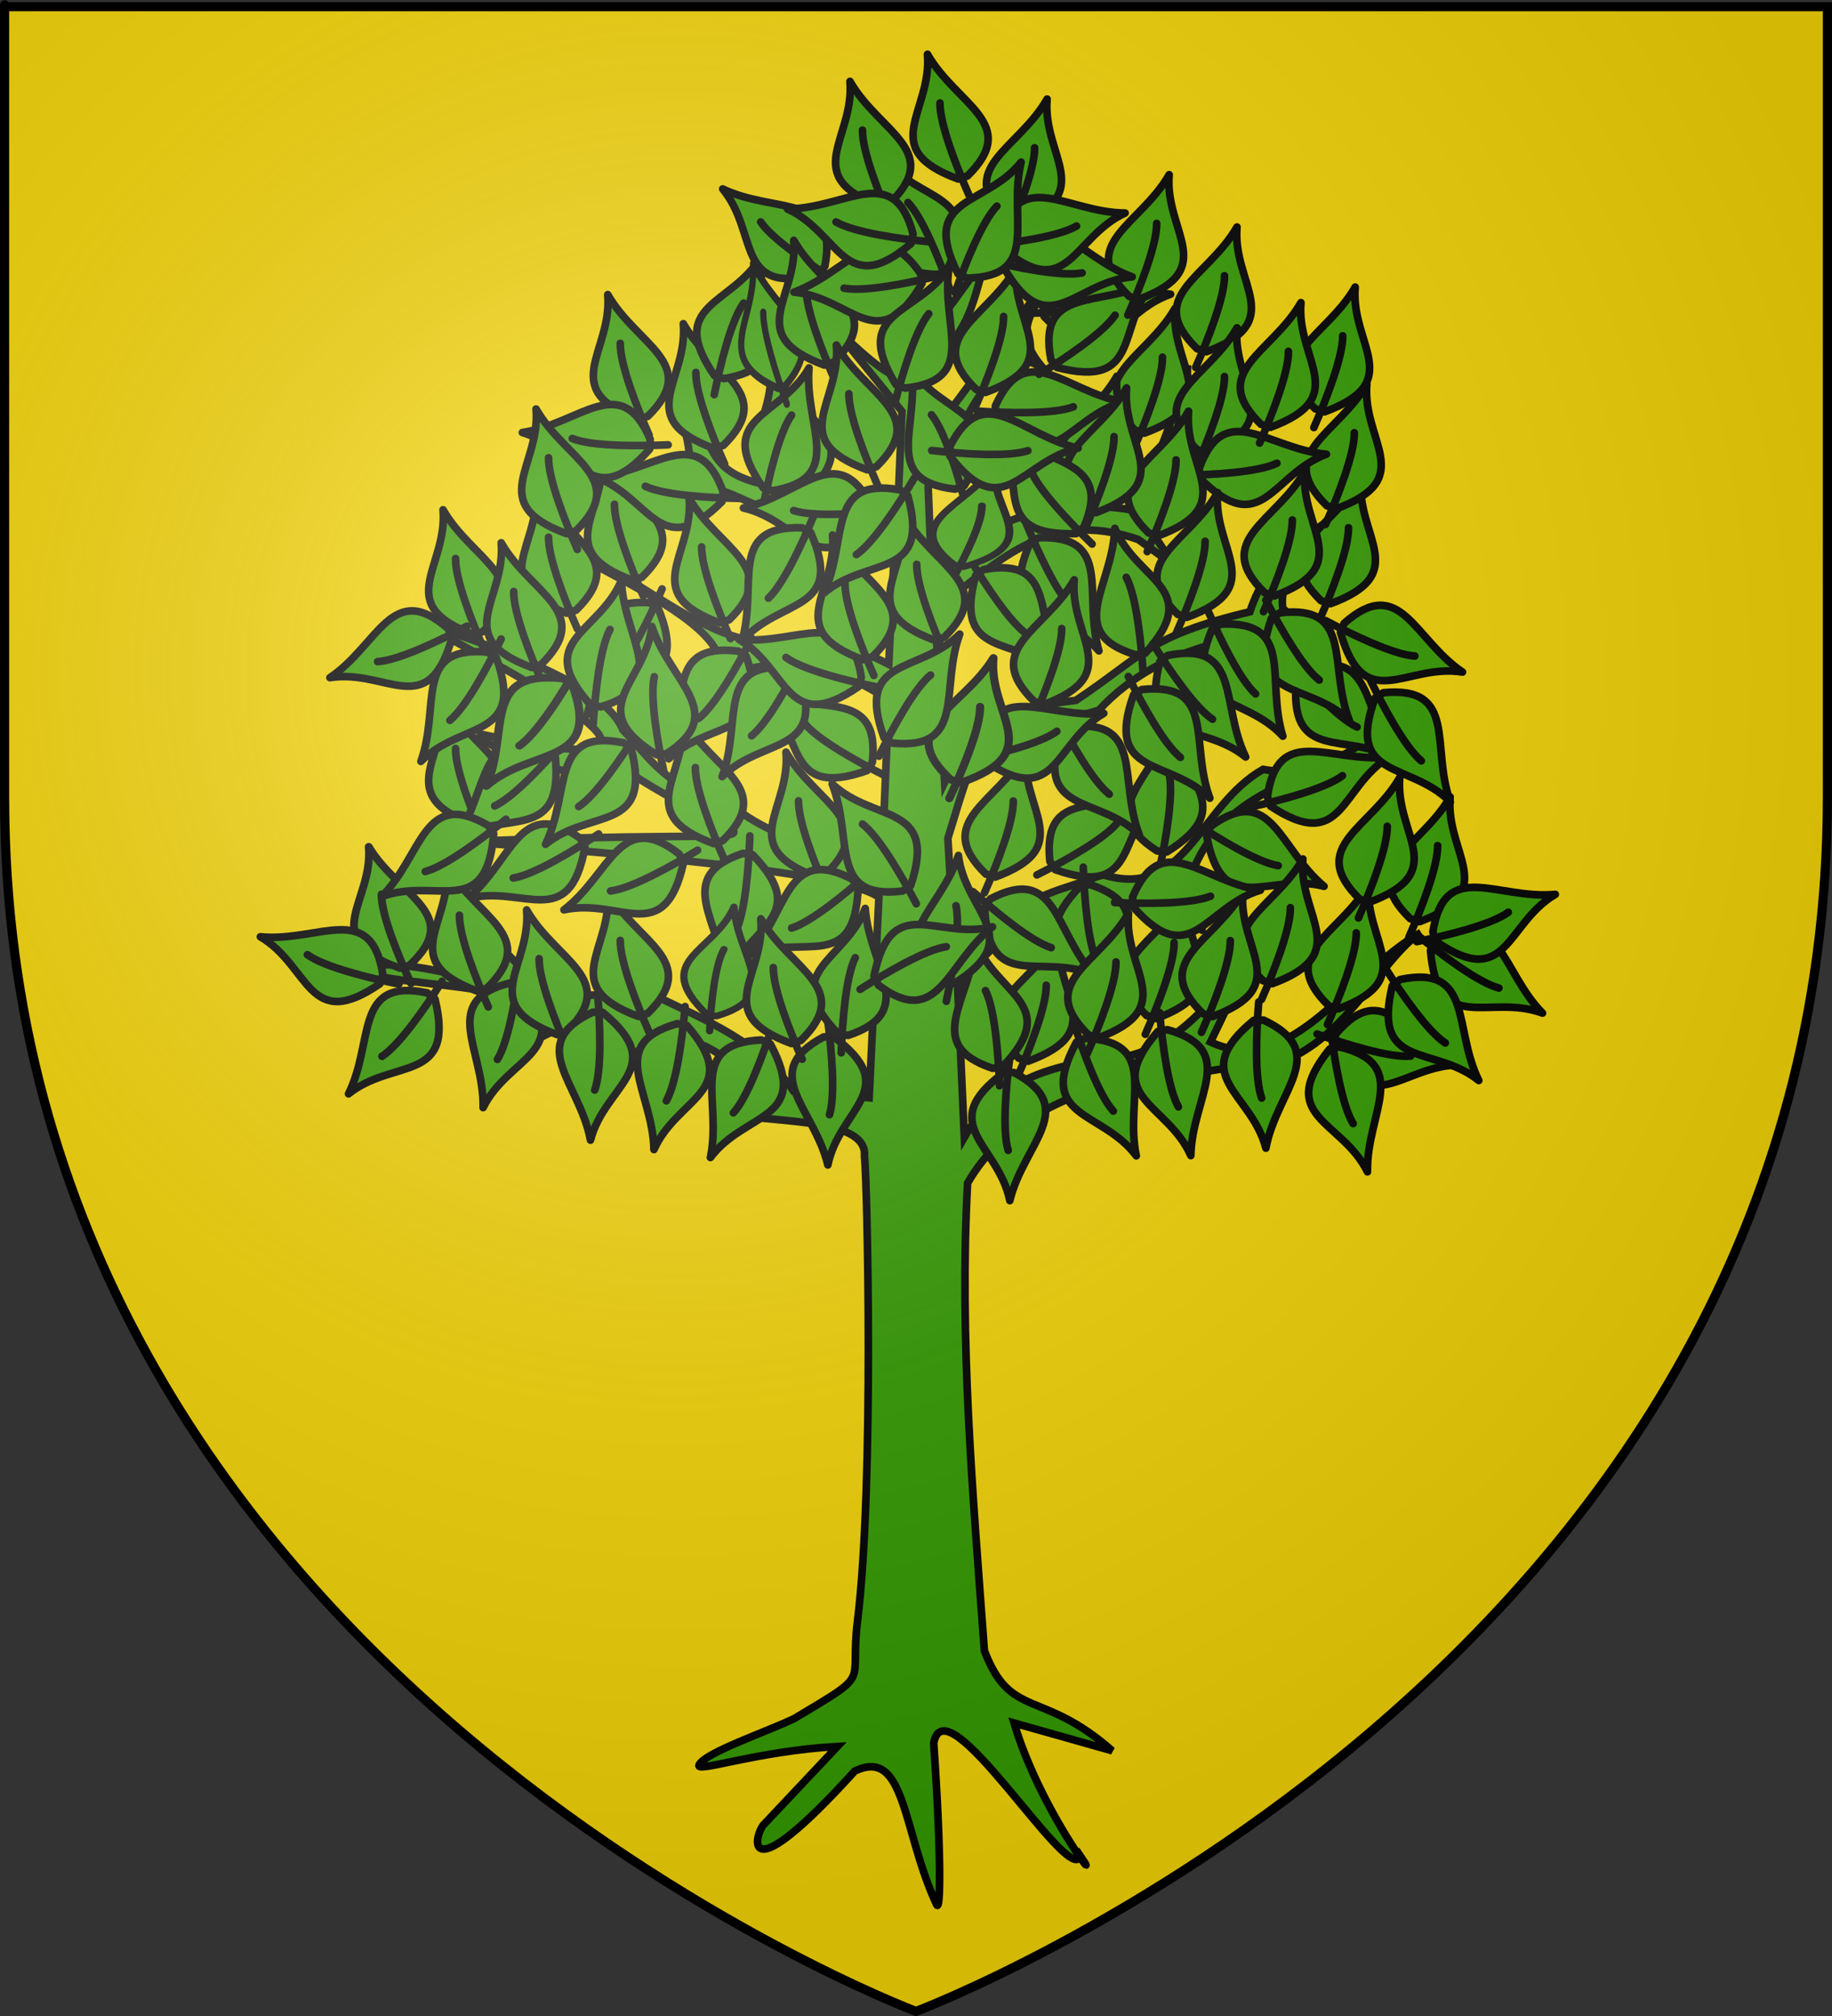 <?xml version="1.0" encoding="UTF-8" standalone="no"?>
<!-- Created with Inkscape (http://www.inkscape.org/) -->
<svg
   xmlns:svg="http://www.w3.org/2000/svg"
   xmlns="http://www.w3.org/2000/svg"
   xmlns:xlink="http://www.w3.org/1999/xlink"
   version="1.0"
   width="600"
   height="660"
   id="svg2">
  <rect width="100%" height="100%" fill="#333333" stroke="none"/>
  <defs
     id="defs6">
    <linearGradient
       id="linearGradient2893">
      <stop
         style="stop-color:#ffffff;stop-opacity:0.314"
         offset="0"
         id="stop2895" />
      <stop
         style="stop-color:#ffffff;stop-opacity:0.251"
         offset="0.19"
         id="stop2897" />
      <stop
         style="stop-color:#6b6b6b;stop-opacity:0.125"
         offset="0.6"
         id="stop2901" />
      <stop
         style="stop-color:#000000;stop-opacity:0.125"
         offset="1"
         id="stop2899" />
    </linearGradient>
    <radialGradient
       cx="221.445"
       cy="226.331"
       r="300"
       fx="221.445"
       fy="226.331"
       id="radialGradient3163"
       xlink:href="#linearGradient2893"
       gradientUnits="userSpaceOnUse"
       gradientTransform="matrix(1.353,0,0,1.349,-77.629,-85.747)" />
  </defs>
  <g
     style="display:inline"
     id="layer3">
    <path
       d="M 300,658.5 C 300,658.5 598.5,546.18 598.5,260.728 C 598.5,-24.723 598.5,2.176 598.5,2.176 L 1.5,2.176 L 1.5,260.728 C 1.5,546.18 300,658.5 300,658.5 z "
       style="fill:#f2d207;fill-opacity:1;fill-rule:evenodd;stroke:none;stroke-width:1px;stroke-linecap:butt;stroke-linejoin:miter;stroke-opacity:1"
       id="path2855" />
    <g
       transform="matrix(1.135,0,0,1.135,41.197,-38.143)"
       style="fill:#339900;stroke:#000000;stroke-width:2.203;stroke-miterlimit:4;stroke-dasharray:none;stroke-opacity:1"
       id="g3209">
      <path
         d="M 226.812,89.75 L 223.969,141.844 C 221.584,144.337 210.075,133.325 203.125,126.688 L 223.969,152.281 L 223,175 C 148.655,177.381 181.924,160.85 150.062,137.125 C 158.791,144.306 167.005,167.788 160.406,177.5 C 174.329,167.193 176.831,186.853 222.062,186.375 L 220.156,225.219 C 209.42,219.595 196.798,216.659 186.062,218.562 C 166.531,220.278 140.125,192.989 118.121,187.288 C 142.679,201.497 183.273,217.635 168.062,231.844 C 181.418,222.519 201.395,222.661 220.156,235.625 L 218.281,280.156 C 199.981,279.401 182.578,273.938 171.844,263.094 C 156.921,262.229 151.218,252.164 143.438,244.156 C 136.991,227.79 90.077,215.601 82.361,211.853 C 117.74,230.746 174.304,261.006 102.906,245.469 C 98.537,244.518 116.703,259.302 145.344,256.469 C 183.407,281.478 201.9,271.968 97.969,276.375 C 115.125,277.83 207.201,283.957 217.312,292.469 L 214.5,350.25 L 192.688,348.344 C 182.924,333.94 167.509,328.021 152.906,320.875 C 109.107,318.105 135.172,331.785 99.844,298.781 C 121.266,331.734 89.543,305.934 64.632,313.276 C 87.535,320.73 141.794,314.677 103.656,342.438 C 128.522,326.149 150.222,316.761 135.281,352.344 C 157.469,309.424 188.207,352.01 183.594,356.125 C 197.682,357.511 213.926,358.309 213.156,367.125 C 213.924,373.474 216.041,461.373 211.142,501.163 C 208.776,520.375 215.914,515.527 192.938,529.281 C 184.978,533.138 167.258,539.057 165.438,542.656 C 164.162,545.179 182.144,538.648 205.335,537.361 L 183.906,560.094 C 181.063,563.952 178.304,579.763 210.344,544.469 C 225.104,537.379 224.063,561.764 233.969,582.969 C 235.162,585.522 235.324,567.782 233.125,536.406 C 236.463,518.216 271.463,576.846 275.312,569.281 C 271.269,563.467 261.328,547.393 256.312,530.594 L 284.625,538.594 C 264.33,520.677 255.318,529.693 247.75,509.719 C 244.444,464.771 240.465,419.823 242.906,374.875 C 250.243,361.985 263.34,352.719 280.781,347.406 L 317.75,341.719 C 347.88,344.929 359.602,311.853 373.721,302.568 C 352.747,314.309 336.494,345.099 313,334.156 L 327.501,304.053 C 319.092,314.108 308.24,333.112 290.281,337.938 C 272.172,340.206 252.822,342.426 241.969,361.625 L 240.062,319 C 248.72,306.541 257.635,299.002 271.312,299.094 C 280.094,292.244 301.094,294.125 310.062,301.594 C 313.359,304.339 299.907,289.436 308.281,283.938 C 313.515,271.58 322.658,265.086 332.906,260.25 C 356.348,269.482 368.513,242.839 374.365,234.482 C 354.26,250.769 344.323,258.373 328.156,255.531 C 309.42,266.201 306.005,293.443 281.75,285.844 C 268.206,291.493 266.109,288.535 239.125,307.625 L 237.219,275.406 C 247.379,242.493 243.154,249.601 280.781,238.469 C 298.963,218.475 330.608,213.852 345.219,218.562 L 333.844,209.094 C 332.549,198.036 342.621,189.261 353.75,180.688 C 343.344,185.301 329.872,193.176 324.375,210.062 C 294.937,217.072 293.3,222.9 274.156,235.625 C 245.136,239.033 242.893,245.604 236.281,259.312 L 233.438,209.094 C 251.205,196.97 264.796,179.76 292.156,189.219 L 302.594,196.781 L 295,185.406 C 305.179,161.947 306.12,150.055 306.375,139 C 303.021,151.887 298.646,165.296 290.281,180.688 C 265.992,176.744 249.225,184.117 232.469,197.75 L 231.531,174.062 C 244.448,151.603 252.264,129.68 265.438,140.594 C 254.488,128.704 262.592,123.71 266.594,113.438 L 230.594,161.75 L 229.656,140.906 C 246.407,127.894 244.209,116.571 249.531,105.844 C 242.51,115.225 234.366,128.022 229.656,130.469 L 226.812,89.75 z M 265.438,140.594 C 266.401,141.639 267.476,142.746 268.75,143.906 C 267.601,142.566 266.509,141.482 265.438,140.594 z M 275.312,569.281 C 277.37,572.24 277.922,572.571 275.438,568.938 C 275.398,569.057 275.362,569.184 275.312,569.281 z M 160.375,177.531 C 159.219,178.39 158.001,179.45 156.656,180.75 C 158.232,180.02 159.435,178.902 160.375,177.531 z "
         style="opacity:1;fill:#339900;fill-opacity:1;fill-rule:evenodd;stroke:#000000;stroke-width:2.203;stroke-linecap:butt;stroke-linejoin:miter;stroke-miterlimit:4;stroke-dasharray:none;stroke-opacity:1;display:inline"
         id="path4626" />
      <g
         transform="translate(62.063,63.741)"
         style="fill:#339900;stroke:#000000;stroke-width:2.203;stroke-miterlimit:4;stroke-dasharray:none;stroke-opacity:1"
         id="g2804">
        <path
           d="M 258.583,35.345 C 257.174,51.94 273.466,62.59 249.755,71.323 L 247.054,70.456 C 231.531,55.287 250.185,50.051 258.583,35.345 z "
           style="opacity:1;fill:#339900;fill-opacity:1;fill-rule:evenodd;stroke:#000000;stroke-width:2.203;stroke-linecap:butt;stroke-linejoin:round;stroke-miterlimit:4;stroke-dasharray:none;stroke-opacity:1"
           id="path5857" />
        <path
           d="M 246.658,75.856 C 250.249,67.724 255.075,55.399 254.973,49.399"
           style="opacity:1;fill:#339900;fill-opacity:1;fill-rule:evenodd;stroke:#000000;stroke-width:2.203;stroke-linecap:round;stroke-linejoin:round;stroke-miterlimit:4;stroke-dasharray:none;stroke-opacity:1"
           id="path5859" />
      </g>
      <use
         transform="matrix(-1,0,0,1,506.689,40.752)"
         style="fill:#339900;stroke:#000000;stroke-width:2.203;stroke-miterlimit:4;stroke-dasharray:none;stroke-opacity:1"
         id="use3052"
         x="0"
         y="0"
         width="450"
         height="537.5"
         xlink:href="#g2804" />
      <use
         transform="translate(-54.795,-36.902)"
         style="fill:#339900;stroke:#000000;stroke-width:2.203;stroke-miterlimit:4;stroke-dasharray:none;stroke-opacity:1"
         id="use2808"
         x="0"
         y="0"
         width="450"
         height="537.5"
         xlink:href="#g2804" />
      <use
         transform="translate(-17.892,23.483)"
         style="fill:#339900;stroke:#000000;stroke-width:2.203;stroke-miterlimit:4;stroke-dasharray:none;stroke-opacity:1"
         id="use2812"
         x="0"
         y="0"
         width="450"
         height="537.5"
         xlink:href="#g2804" />
      <use
         transform="translate(34.107,17.333)"
         style="fill:#339900;stroke:#000000;stroke-width:2.203;stroke-miterlimit:4;stroke-dasharray:none;stroke-opacity:1"
         id="use2814"
         x="0"
         y="0"
         width="450"
         height="537.5"
         xlink:href="#g2804" />
      <use
         transform="translate(35.784,72.687)"
         style="fill:#339900;stroke:#000000;stroke-width:2.203;stroke-miterlimit:4;stroke-dasharray:none;stroke-opacity:1"
         id="use2816"
         x="0"
         y="0"
         width="450"
         height="537.5"
         xlink:href="#g2804" />
      <use
         transform="translate(37.462,45.289)"
         style="fill:#339900;stroke:#000000;stroke-width:2.203;stroke-miterlimit:4;stroke-dasharray:none;stroke-opacity:1"
         id="use2818"
         x="0"
         y="0"
         width="450"
         height="537.5"
         xlink:href="#g2804" />
      <use
         transform="translate(61.504,164.384)"
         style="fill:#339900;stroke:#000000;stroke-width:2.203;stroke-miterlimit:4;stroke-dasharray:none;stroke-opacity:1"
         id="use2820"
         x="0"
         y="0"
         width="450"
         height="537.5"
         xlink:href="#g2804" />
      <use
         transform="translate(38.021,189.544)"
         style="fill:#339900;stroke:#000000;stroke-width:2.203;stroke-miterlimit:4;stroke-dasharray:none;stroke-opacity:1"
         id="use2822"
         x="0"
         y="0"
         width="450"
         height="537.5"
         xlink:href="#g2804" />
      <use
         transform="translate(2.3025652e-7,29.075)"
         style="fill:#339900;stroke:#000000;stroke-width:2.203;stroke-miterlimit:4;stroke-dasharray:none;stroke-opacity:1"
         id="use2824"
         x="0"
         y="0"
         width="450"
         height="537.5"
         xlink:href="#g2804" />
      <use
         transform="matrix(-0.171,0.985,-0.985,-0.171,498.19,-9.638)"
         style="fill:#339900;stroke:#000000;stroke-width:2.203;stroke-miterlimit:4;stroke-dasharray:none;stroke-opacity:1"
         id="use2826"
         x="0"
         y="0"
         width="450"
         height="537.5"
         xlink:href="#g2804" />
      <use
         transform="matrix(0.592,0.806,-0.806,0.592,254.587,-65.159)"
         style="fill:#339900;stroke:#000000;stroke-width:2.203;stroke-miterlimit:4;stroke-dasharray:none;stroke-opacity:1"
         id="use2828"
         x="0"
         y="0"
         width="450"
         height="537.5"
         xlink:href="#g2804" />
      <use
         transform="matrix(0.404,0.915,-0.915,0.404,262.609,-214.956)"
         style="fill:#339900;stroke:#000000;stroke-width:2.203;stroke-miterlimit:4;stroke-dasharray:none;stroke-opacity:1"
         id="use2830"
         x="0"
         y="0"
         width="450"
         height="537.5"
         xlink:href="#g2804" />
      <use
         transform="matrix(0.418,0.909,-0.909,0.418,302.491,-168.255)"
         style="fill:#339900;stroke:#000000;stroke-width:2.203;stroke-miterlimit:4;stroke-dasharray:none;stroke-opacity:1"
         id="use2832"
         x="0"
         y="0"
         width="450"
         height="537.5"
         xlink:href="#g2804" />
      <use
         transform="translate(-5.591,76.601)"
         style="fill:#339900;stroke:#000000;stroke-width:2.203;stroke-miterlimit:4;stroke-dasharray:none;stroke-opacity:1"
         id="use2836"
         x="0"
         y="0"
         width="450"
         height="537.5"
         xlink:href="#g2804" />
      <use
         transform="translate(-51.44,204.641)"
         style="fill:#339900;stroke:#000000;stroke-width:2.203;stroke-miterlimit:4;stroke-dasharray:none;stroke-opacity:1"
         id="use2838"
         x="0"
         y="0"
         width="450"
         height="537.5"
         xlink:href="#g2804" />
      <use
         transform="translate(-60.945,151.524)"
         style="fill:#339900;stroke:#000000;stroke-width:2.203;stroke-miterlimit:4;stroke-dasharray:none;stroke-opacity:1"
         id="use2840"
         x="0"
         y="0"
         width="450"
         height="537.5"
         xlink:href="#g2804" />
      <use
         transform="translate(-34.666,43.053)"
         style="fill:#339900;stroke:#000000;stroke-width:2.203;stroke-miterlimit:4;stroke-dasharray:none;stroke-opacity:1"
         id="use2842"
         x="0"
         y="0"
         width="450"
         height="537.5"
         xlink:href="#g2804" />
      <use
         transform="matrix(0.342,0.94,-0.94,0.342,271.346,-185.759)"
         style="fill:#339900;stroke:#000000;stroke-width:2.203;stroke-miterlimit:4;stroke-dasharray:none;stroke-opacity:1"
         id="use2844"
         x="0"
         y="0"
         width="450"
         height="537.5"
         xlink:href="#g2804" />
      <use
         transform="matrix(7.2972973e-2,0.997,-0.997,7.2972973e-2,460.405,13.88)"
         style="fill:#339900;stroke:#000000;stroke-width:2.203;stroke-miterlimit:4;stroke-dasharray:none;stroke-opacity:1"
         id="use2846"
         x="0"
         y="0"
         width="450"
         height="537.5"
         xlink:href="#g2804" />
      <use
         transform="matrix(-0.858,0.514,-0.514,-0.858,684.335,291.814)"
         style="fill:#339900;stroke:#000000;stroke-width:2.203;stroke-miterlimit:4;stroke-dasharray:none;stroke-opacity:1"
         id="use2848"
         x="0"
         y="0"
         width="450"
         height="537.5"
         xlink:href="#g2804" />
      <use
         transform="matrix(-0.267,0.964,-0.964,-0.267,589.939,43.185)"
         style="fill:#339900;stroke:#000000;stroke-width:2.203;stroke-miterlimit:4;stroke-dasharray:none;stroke-opacity:1"
         id="use2850"
         x="0"
         y="0"
         width="450"
         height="537.5"
         xlink:href="#g2804" />
      <use
         transform="matrix(-7.3085155e-2,0.997,-0.997,-7.3085155e-2,507.94,-84.985)"
         style="fill:#339900;stroke:#000000;stroke-width:2.203;stroke-miterlimit:4;stroke-dasharray:none;stroke-opacity:1"
         id="use2852"
         x="0"
         y="0"
         width="450"
         height="537.5"
         xlink:href="#g2804" />
      <use
         transform="matrix(0.771,0.637,-0.637,0.771,113.809,-18.309)"
         style="fill:#339900;stroke:#000000;stroke-width:2.203;stroke-miterlimit:4;stroke-dasharray:none;stroke-opacity:1"
         id="use2856"
         x="0"
         y="0"
         width="450"
         height="537.5"
         xlink:href="#g2804" />
      <use
         transform="matrix(-0.433,0.901,-0.901,-0.433,594.503,6.65)"
         style="fill:#339900;stroke:#000000;stroke-width:2.203;stroke-miterlimit:4;stroke-dasharray:none;stroke-opacity:1"
         id="use2858"
         x="0"
         y="0"
         width="450"
         height="537.5"
         xlink:href="#g2804" />
      <use
         transform="translate(19.569,70.45)"
         style="fill:#339900;stroke:#000000;stroke-width:2.203;stroke-miterlimit:4;stroke-dasharray:none;stroke-opacity:1"
         id="use2860"
         x="0"
         y="0"
         width="450"
         height="537.5"
         xlink:href="#g2804" />
      <use
         transform="matrix(0.823,0.569,-0.569,0.823,88.914,-148.988)"
         style="fill:#339900;stroke:#000000;stroke-width:2.203;stroke-miterlimit:4;stroke-dasharray:none;stroke-opacity:1"
         id="use2862"
         x="0"
         y="0"
         width="450"
         height="537.5"
         xlink:href="#g2804" />
      <use
         transform="matrix(0.577,0.817,-0.817,0.577,308.437,-27.56)"
         style="fill:#339900;stroke:#000000;stroke-width:2.203;stroke-miterlimit:4;stroke-dasharray:none;stroke-opacity:1"
         id="use2864"
         x="0"
         y="0"
         width="450"
         height="537.5"
         xlink:href="#g2804" />
      <use
         transform="translate(19.01,182.276)"
         style="fill:#339900;stroke:#000000;stroke-width:2.203;stroke-miterlimit:4;stroke-dasharray:none;stroke-opacity:1"
         id="use2868"
         x="0"
         y="0"
         width="450"
         height="537.5"
         xlink:href="#g2804" />
      <use
         transform="matrix(-0.944,0.329,-0.329,-0.944,664.269,352.826)"
         style="fill:#339900;stroke:#000000;stroke-width:2.203;stroke-miterlimit:4;stroke-dasharray:none;stroke-opacity:1"
         id="use2870"
         x="0"
         y="0"
         width="450"
         height="537.5"
         xlink:href="#g2804" />
      <use
         transform="translate(-14.537,192.34)"
         style="fill:#339900;stroke:#000000;stroke-width:2.203;stroke-miterlimit:4;stroke-dasharray:none;stroke-opacity:1"
         id="use2872"
         x="0"
         y="0"
         width="450"
         height="537.5"
         xlink:href="#g2804" />
      <use
         transform="matrix(-0.877,0.48,-0.48,-0.877,636.09,299.923)"
         style="fill:#339900;stroke:#000000;stroke-width:2.203;stroke-miterlimit:4;stroke-dasharray:none;stroke-opacity:1"
         id="use2874"
         x="0"
         y="0"
         width="450"
         height="537.5"
         xlink:href="#g2804" />
      <use
         transform="matrix(0.887,-0.462,0.462,0.887,-44.79,246.253)"
         style="fill:#339900;stroke:#000000;stroke-width:2.203;stroke-miterlimit:4;stroke-dasharray:none;stroke-opacity:1"
         id="use2876"
         x="0"
         y="0"
         width="450"
         height="537.5"
         xlink:href="#g2804" />
      <use
         transform="translate(-13.978,53.117)"
         style="fill:#339900;stroke:#000000;stroke-width:2.203;stroke-miterlimit:4;stroke-dasharray:none;stroke-opacity:1"
         id="use2878"
         x="0"
         y="0"
         width="450"
         height="537.5"
         xlink:href="#g2804" />
      <use
         transform="matrix(0.979,-0.202,0.202,0.979,-32.166,210.101)"
         style="fill:#339900;stroke:#000000;stroke-width:2.203;stroke-miterlimit:4;stroke-dasharray:none;stroke-opacity:1"
         id="use2880"
         x="0"
         y="0"
         width="450"
         height="537.5"
         xlink:href="#g2804" />
      <use
         transform="translate(-31.87,46.408)"
         style="fill:#339900;stroke:#000000;stroke-width:2.203;stroke-miterlimit:4;stroke-dasharray:none;stroke-opacity:1"
         id="use2882"
         x="0"
         y="0"
         width="450"
         height="537.5"
         xlink:href="#g2804" />
      <use
         transform="translate(-63.741,11.742)"
         style="fill:#339900;stroke:#000000;stroke-width:2.203;stroke-miterlimit:4;stroke-dasharray:none;stroke-opacity:1"
         id="use2884"
         x="0"
         y="0"
         width="450"
         height="537.5"
         xlink:href="#g2804" />
      <use
         transform="translate(18.451,21.806)"
         style="fill:#339900;stroke:#000000;stroke-width:2.203;stroke-miterlimit:4;stroke-dasharray:none;stroke-opacity:1"
         id="use2888"
         x="0"
         y="0"
         width="450"
         height="537.5"
         xlink:href="#g2804" />
      <use
         transform="translate(-19.569,-15.096)"
         style="fill:#339900;stroke:#000000;stroke-width:2.203;stroke-miterlimit:4;stroke-dasharray:none;stroke-opacity:1"
         id="use2890"
         x="0"
         y="0"
         width="450"
         height="537.5"
         xlink:href="#g2804" />
      <use
         transform="matrix(0.172,0.985,-0.985,0.172,332.865,-219.412)"
         style="fill:#339900;stroke:#000000;stroke-width:2.203;stroke-miterlimit:4;stroke-dasharray:none;stroke-opacity:1"
         id="use2892"
         x="0"
         y="0"
         width="450"
         height="537.5"
         xlink:href="#g2804" />
      <use
         transform="matrix(-0.627,0.779,-0.779,-0.627,631.291,53.733)"
         style="fill:#339900;stroke:#000000;stroke-width:2.203;stroke-miterlimit:4;stroke-dasharray:none;stroke-opacity:1"
         id="use2896"
         x="0"
         y="0"
         width="450"
         height="537.5"
         xlink:href="#g2804" />
      <use
         transform="matrix(-0.679,0.734,-0.734,-0.679,624.323,77.879)"
         style="fill:#339900;stroke:#000000;stroke-width:2.203;stroke-miterlimit:4;stroke-dasharray:none;stroke-opacity:1"
         id="use2898"
         x="0"
         y="0"
         width="450"
         height="537.5"
         xlink:href="#g2804" />
      <use
         transform="matrix(-0.63,0.777,-0.777,-0.63,571.438,87.637)"
         style="fill:#339900;stroke:#000000;stroke-width:2.203;stroke-miterlimit:4;stroke-dasharray:none;stroke-opacity:1"
         id="use2900"
         x="0"
         y="0"
         width="450"
         height="537.5"
         xlink:href="#g2804" />
      <use
         transform="matrix(-0.693,0.721,-0.721,-0.693,574.456,58.826)"
         style="fill:#339900;stroke:#000000;stroke-width:2.203;stroke-miterlimit:4;stroke-dasharray:none;stroke-opacity:1"
         id="use2904"
         x="0"
         y="0"
         width="450"
         height="537.5"
         xlink:href="#g2804" />
      <use
         transform="translate(46.967,158.792)"
         style="fill:#339900;stroke:#000000;stroke-width:2.203;stroke-miterlimit:4;stroke-dasharray:none;stroke-opacity:1"
         id="use2906"
         x="0"
         y="0"
         width="450"
         height="537.5"
         xlink:href="#g2804" />
      <use
         transform="matrix(-0.557,0.83,-0.83,-0.557,651.257,134.321)"
         style="fill:#339900;stroke:#000000;stroke-width:2.203;stroke-miterlimit:4;stroke-dasharray:none;stroke-opacity:1"
         id="use2908"
         x="0"
         y="0"
         width="450"
         height="537.5"
         xlink:href="#g2804" />
      <use
         transform="matrix(-0.58,0.815,-0.815,-0.58,536.174,23.798)"
         style="fill:#339900;stroke:#000000;stroke-width:2.203;stroke-miterlimit:4;stroke-dasharray:none;stroke-opacity:1"
         id="use2910"
         x="0"
         y="0"
         width="450"
         height="537.5"
         xlink:href="#g2804" />
      <use
         transform="matrix(-0.563,0.826,-0.826,-0.563,585.522,42.882)"
         style="fill:#339900;stroke:#000000;stroke-width:2.203;stroke-miterlimit:4;stroke-dasharray:none;stroke-opacity:1"
         id="use2912"
         x="0"
         y="0"
         width="450"
         height="537.5"
         xlink:href="#g2804" />
      <use
         transform="matrix(-0.647,0.762,-0.762,-0.647,665.167,84.686)"
         style="fill:#339900;stroke:#000000;stroke-width:2.203;stroke-miterlimit:4;stroke-dasharray:none;stroke-opacity:1"
         id="use2914"
         x="0"
         y="0"
         width="450"
         height="537.5"
         xlink:href="#g2804" />
      <use
         transform="matrix(-0.748,0.664,-0.664,-0.748,597.223,228.206)"
         style="fill:#339900;stroke:#000000;stroke-width:2.203;stroke-miterlimit:4;stroke-dasharray:none;stroke-opacity:1"
         id="use2916"
         x="0"
         y="0"
         width="450"
         height="537.5"
         xlink:href="#g2804" />
      <use
         transform="translate(-46.967,101.761)"
         style="fill:#339900;stroke:#000000;stroke-width:2.203;stroke-miterlimit:4;stroke-dasharray:none;stroke-opacity:1"
         id="use2918"
         x="0"
         y="0"
         width="450"
         height="537.5"
         xlink:href="#g2804" />
      <use
         transform="matrix(-0.64,0.769,-0.769,-0.64,594.219,80.67)"
         style="fill:#339900;stroke:#000000;stroke-width:2.203;stroke-miterlimit:4;stroke-dasharray:none;stroke-opacity:1"
         id="use2920"
         x="0"
         y="0"
         width="450"
         height="537.5"
         xlink:href="#g2804" />
      <use
         transform="matrix(-0.9,0.436,-0.436,-0.9,615.001,274.764)"
         style="fill:#339900;stroke:#000000;stroke-width:2.203;stroke-miterlimit:4;stroke-dasharray:none;stroke-opacity:1"
         id="use2922"
         x="0"
         y="0"
         width="450"
         height="537.5"
         xlink:href="#g2804" />
      <use
         transform="matrix(0.728,-0.685,0.685,0.728,-82.609,226.816)"
         style="fill:#339900;stroke:#000000;stroke-width:2.203;stroke-miterlimit:4;stroke-dasharray:none;stroke-opacity:1"
         id="use2924"
         x="0"
         y="0"
         width="450"
         height="537.5"
         xlink:href="#g2804" />
      <use
         transform="matrix(0.786,-0.618,0.618,0.786,-86.613,260.244)"
         style="fill:#339900;stroke:#000000;stroke-width:2.203;stroke-miterlimit:4;stroke-dasharray:none;stroke-opacity:1"
         id="use2926"
         x="0"
         y="0"
         width="450"
         height="537.5"
         xlink:href="#g2804" />
      <use
         transform="matrix(0.579,0.815,-0.815,0.579,177.307,-79.338)"
         style="fill:#339900;stroke:#000000;stroke-width:2.203;stroke-miterlimit:4;stroke-dasharray:none;stroke-opacity:1"
         id="use2928"
         x="0"
         y="0"
         width="450"
         height="537.5"
         xlink:href="#g2804" />
      <use
         transform="matrix(-0.96,0.28,-0.28,-0.96,590.655,385.26)"
         style="fill:#339900;stroke:#000000;stroke-width:2.203;stroke-miterlimit:4;stroke-dasharray:none;stroke-opacity:1"
         id="use2930"
         x="0"
         y="0"
         width="450"
         height="537.5"
         xlink:href="#g2804" />
      <use
         transform="matrix(0.9,-0.436,0.436,0.9,-86.593,355.743)"
         style="fill:#339900;stroke:#000000;stroke-width:2.203;stroke-miterlimit:4;stroke-dasharray:none;stroke-opacity:1"
         id="use2932"
         x="0"
         y="0"
         width="450"
         height="537.5"
         xlink:href="#g2804" />
      <use
         transform="matrix(-0.311,0.95,-0.95,-0.311,473.116,40.949)"
         style="fill:#339900;stroke:#000000;stroke-width:2.203;stroke-miterlimit:4;stroke-dasharray:none;stroke-opacity:1"
         id="use2934"
         x="0"
         y="0"
         width="450"
         height="537.5"
         xlink:href="#g2804" />
      <use
         transform="matrix(1.023,0,0,0.807,-77.288,88.142)"
         style="fill:#339900;stroke:#000000;stroke-width:2.425;stroke-miterlimit:4;stroke-dasharray:none;stroke-opacity:1"
         id="use2936"
         x="0"
         y="0"
         width="450"
         height="537.5"
         xlink:href="#g2804" />
      <use
         transform="matrix(1.068,0,0,1,-92.083,124.302)"
         style="fill:#339900;stroke:#000000;stroke-width:2.132;stroke-miterlimit:4;stroke-dasharray:none;stroke-opacity:1"
         id="use2938"
         x="0"
         y="0"
         width="450"
         height="537.5"
         xlink:href="#g2804" />
      <use
         transform="matrix(0.491,0.871,-0.871,0.491,217.226,-232.882)"
         style="fill:#339900;stroke:#000000;stroke-width:2.203;stroke-miterlimit:4;stroke-dasharray:none;stroke-opacity:1"
         id="use2940"
         x="0"
         y="0"
         width="450"
         height="537.5"
         xlink:href="#g2804" />
      <use
         transform="matrix(0.979,-0.202,0.202,0.979,-93.67,248.122)"
         style="fill:#339900;stroke:#000000;stroke-width:2.203;stroke-miterlimit:4;stroke-dasharray:none;stroke-opacity:1"
         id="use2946"
         x="0"
         y="0"
         width="450"
         height="537.5"
         xlink:href="#g2804" />
      <use
         transform="translate(-31.311,197.931)"
         style="fill:#339900;stroke:#000000;stroke-width:2.203;stroke-miterlimit:4;stroke-dasharray:none;stroke-opacity:1"
         id="use2948"
         x="0"
         y="0"
         width="450"
         height="537.5"
         xlink:href="#g2804" />
      <use
         transform="translate(1.677,191.781)"
         style="fill:#339900;stroke:#000000;stroke-width:2.203;stroke-miterlimit:4;stroke-dasharray:none;stroke-opacity:1"
         id="use2950"
         x="0"
         y="0"
         width="450"
         height="537.5"
         xlink:href="#g2804" />
      <use
         transform="matrix(-1,0,0,1,529.613,-41.999)"
         style="fill:#339900;stroke:#000000;stroke-width:2.203;stroke-miterlimit:4;stroke-dasharray:none;stroke-opacity:1"
         id="use2952"
         x="0"
         y="0"
         width="450"
         height="537.5"
         xlink:href="#g2804" />
      <use
         transform="matrix(-0.822,-0.569,-0.569,0.822,517.104,240.731)"
         style="fill:#339900;stroke:#000000;stroke-width:2.203;stroke-miterlimit:4;stroke-dasharray:none;stroke-opacity:1"
         id="use2954"
         x="0"
         y="0"
         width="450"
         height="537.5"
         xlink:href="#g2804" />
      <use
         transform="matrix(-1,0,0,1,481.528,27.892)"
         style="fill:#339900;stroke:#000000;stroke-width:2.203;stroke-miterlimit:4;stroke-dasharray:none;stroke-opacity:1"
         id="use2956"
         x="0"
         y="0"
         width="450"
         height="537.5"
         xlink:href="#g2804" />
      <use
         transform="matrix(-1,0,0,1,412.196,81.568)"
         style="fill:#339900;stroke:#000000;stroke-width:2.203;stroke-miterlimit:4;stroke-dasharray:none;stroke-opacity:1"
         id="use2958"
         x="0"
         y="0"
         width="450"
         height="537.5"
         xlink:href="#g2804" />
      <use
         transform="matrix(-1,0,0,1,458.045,65.913)"
         style="fill:#339900;stroke:#000000;stroke-width:2.203;stroke-miterlimit:4;stroke-dasharray:none;stroke-opacity:1"
         id="use2960"
         x="0"
         y="0"
         width="450"
         height="537.5"
         xlink:href="#g2804" />
      <use
         transform="matrix(-1,0,0,1,412.196,136.363)"
         style="fill:#339900;stroke:#000000;stroke-width:2.203;stroke-miterlimit:4;stroke-dasharray:none;stroke-opacity:1"
         id="use2962"
         x="0"
         y="0"
         width="450"
         height="537.5"
         xlink:href="#g2804" />
      <use
         transform="matrix(-1,0,0,1,459.722,19.505)"
         style="fill:#339900;stroke:#000000;stroke-width:2.203;stroke-miterlimit:4;stroke-dasharray:none;stroke-opacity:1"
         id="use2966"
         x="0"
         y="0"
         width="450"
         height="537.5"
         xlink:href="#g2804" />
      <use
         transform="matrix(0.171,0.985,0.985,-0.171,-53.856,-6.071)"
         style="fill:#339900;stroke:#000000;stroke-width:2.203;stroke-miterlimit:4;stroke-dasharray:none;stroke-opacity:1"
         id="use2968"
         x="0"
         y="0"
         width="450"
         height="537.5"
         xlink:href="#g2804" />
      <use
         transform="matrix(-0.926,0.379,0.379,0.926,511.808,-55.731)"
         style="fill:#339900;stroke:#000000;stroke-width:2.203;stroke-miterlimit:4;stroke-dasharray:none;stroke-opacity:1"
         id="use2972"
         x="0"
         y="0"
         width="450"
         height="537.5"
         xlink:href="#g2804" />
      <use
         transform="matrix(-0.418,0.909,0.909,0.418,179.596,-161.61)"
         style="fill:#339900;stroke:#000000;stroke-width:2.203;stroke-miterlimit:4;stroke-dasharray:none;stroke-opacity:1"
         id="use2974"
         x="0"
         y="0"
         width="450"
         height="537.5"
         xlink:href="#g2804" />
      <use
         transform="matrix(-0.362,0.932,0.932,0.362,138.153,-176.345)"
         style="fill:#339900;stroke:#000000;stroke-width:2.203;stroke-miterlimit:4;stroke-dasharray:none;stroke-opacity:1"
         id="use2976"
         x="0"
         y="0"
         width="450"
         height="537.5"
         xlink:href="#g2804" />
      <use
         transform="matrix(-1,0,0,1,439.034,75.418)"
         style="fill:#339900;stroke:#000000;stroke-width:2.203;stroke-miterlimit:4;stroke-dasharray:none;stroke-opacity:1"
         id="use2978"
         x="0"
         y="0"
         width="450"
         height="537.5"
         xlink:href="#g2804" />
      <use
         transform="matrix(-1,0,0,1,511.162,151.459)"
         style="fill:#339900;stroke:#000000;stroke-width:2.203;stroke-miterlimit:4;stroke-dasharray:none;stroke-opacity:1"
         id="use2982"
         x="0"
         y="0"
         width="450"
         height="537.5"
         xlink:href="#g2804" />
      <use
         transform="matrix(-0.817,-0.577,-0.577,0.817,502.574,211.538)"
         style="fill:#339900;stroke:#000000;stroke-width:2.203;stroke-miterlimit:4;stroke-dasharray:none;stroke-opacity:1"
         id="use2986"
         x="0"
         y="0"
         width="450"
         height="537.5"
         xlink:href="#g2804" />
      <use
         transform="matrix(0.858,0.514,0.514,-0.858,-222.935,273.299)"
         style="fill:#339900;stroke:#000000;stroke-width:2.203;stroke-miterlimit:4;stroke-dasharray:none;stroke-opacity:1"
         id="use2990"
         x="0"
         y="0"
         width="450"
         height="537.5"
         xlink:href="#g2804" />
      <use
         transform="matrix(0.557,0.83,0.83,-0.557,-196.567,138.171)"
         style="fill:#339900;stroke:#000000;stroke-width:2.203;stroke-miterlimit:4;stroke-dasharray:none;stroke-opacity:1"
         id="use3042"
         x="0"
         y="0"
         width="450"
         height="537.5"
         xlink:href="#g2804" />
      <use
         transform="matrix(7.3085155e-2,0.997,0.997,-7.3085155e-2,-63.314,-83.372)"
         style="fill:#339900;stroke:#000000;stroke-width:2.203;stroke-miterlimit:4;stroke-dasharray:none;stroke-opacity:1"
         id="use2994"
         x="0"
         y="0"
         width="450"
         height="537.5"
         xlink:href="#g2804" />
      <use
         transform="matrix(-0.771,0.637,0.637,0.771,368.278,-46.889)"
         style="fill:#339900;stroke:#000000;stroke-width:2.203;stroke-miterlimit:4;stroke-dasharray:none;stroke-opacity:1"
         id="use2996"
         x="0"
         y="0"
         width="450"
         height="537.5"
         xlink:href="#g2804" />
      <use
         transform="matrix(0.433,0.901,0.901,-0.433,-132.765,29.414)"
         style="fill:#339900;stroke:#000000;stroke-width:2.203;stroke-miterlimit:4;stroke-dasharray:none;stroke-opacity:1"
         id="use2998"
         x="0"
         y="0"
         width="450"
         height="537.5"
         xlink:href="#g2804" />
      <use
         transform="matrix(-1,0,0,1,428.97,91.074)"
         style="fill:#339900;stroke:#000000;stroke-width:2.203;stroke-miterlimit:4;stroke-dasharray:none;stroke-opacity:1"
         id="use3000"
         x="0"
         y="0"
         width="450"
         height="537.5"
         xlink:href="#g2804" />
      <use
         transform="matrix(-0.823,0.569,0.569,0.823,379.754,-175.89)"
         style="fill:#339900;stroke:#000000;stroke-width:2.203;stroke-miterlimit:4;stroke-dasharray:none;stroke-opacity:1"
         id="use3002"
         x="0"
         y="0"
         width="450"
         height="537.5"
         xlink:href="#g2804" />
      <use
         transform="matrix(-1,0,0,1,436.307,196.98)"
         style="fill:#339900;stroke:#000000;stroke-width:2.203;stroke-miterlimit:4;stroke-dasharray:none;stroke-opacity:1"
         id="use3006"
         x="0"
         y="0"
         width="450"
         height="537.5"
         xlink:href="#g2804" />
      <use
         transform="matrix(0.944,0.329,0.329,-0.944,-201.192,350.525)"
         style="fill:#339900;stroke:#000000;stroke-width:2.203;stroke-miterlimit:4;stroke-dasharray:none;stroke-opacity:1"
         id="use3008"
         x="0"
         y="0"
         width="450"
         height="537.5"
         xlink:href="#g2804" />
      <use
         transform="matrix(-1,0,0,1,481.392,141.858)"
         style="fill:#339900;stroke:#000000;stroke-width:2.203;stroke-miterlimit:4;stroke-dasharray:none;stroke-opacity:1"
         id="use3010"
         x="0"
         y="0"
         width="450"
         height="537.5"
         xlink:href="#g2804" />
      <use
         transform="matrix(0.877,0.48,0.48,-0.877,-176.368,298.182)"
         style="fill:#339900;stroke:#000000;stroke-width:2.203;stroke-miterlimit:4;stroke-dasharray:none;stroke-opacity:1"
         id="use3012"
         x="0"
         y="0"
         width="450"
         height="537.5"
         xlink:href="#g2804" />
      <use
         transform="matrix(-1,0,0,1,483.205,78.214)"
         style="fill:#339900;stroke:#000000;stroke-width:2.203;stroke-miterlimit:4;stroke-dasharray:none;stroke-opacity:1"
         id="use3016"
         x="0"
         y="0"
         width="450"
         height="537.5"
         xlink:href="#g2804" />
      <use
         transform="matrix(-0.819,0,0,1,443.596,10.559)"
         style="fill:#339900;stroke:#000000;stroke-width:2.435;stroke-miterlimit:4;stroke-dasharray:none;stroke-opacity:1"
         id="use3020"
         x="0"
         y="0"
         width="450"
         height="537.5"
         xlink:href="#g2804" />
      <use
         transform="matrix(-1,0,0,1,513.398,3.85)"
         style="fill:#339900;stroke:#000000;stroke-width:2.203;stroke-miterlimit:4;stroke-dasharray:none;stroke-opacity:1"
         id="use3022"
         x="0"
         y="0"
         width="450"
         height="537.5"
         xlink:href="#g2804" />
      <use
         transform="matrix(-1,0,0,1,439.034,52.494)"
         style="fill:#339900;stroke:#000000;stroke-width:2.203;stroke-miterlimit:4;stroke-dasharray:none;stroke-opacity:1"
         id="use3024"
         x="0"
         y="0"
         width="450"
         height="537.5"
         xlink:href="#g2804" />
      <use
         transform="matrix(-1,0,0,1,551.978,-49.827)"
         style="fill:#339900;stroke:#000000;stroke-width:2.203;stroke-miterlimit:4;stroke-dasharray:none;stroke-opacity:1"
         id="use3026"
         x="0"
         y="0"
         width="450"
         height="537.5"
         xlink:href="#g2804" />
      <use
         transform="matrix(-0.172,0.985,0.985,0.172,150.34,-215.003)"
         style="fill:#339900;stroke:#000000;stroke-width:2.203;stroke-miterlimit:4;stroke-dasharray:none;stroke-opacity:1"
         id="use3028"
         x="0"
         y="0"
         width="450"
         height="537.5"
         xlink:href="#g2804" />
      <use
         transform="matrix(-0.298,0.955,0.955,0.298,179.138,-155.612)"
         style="fill:#339900;stroke:#000000;stroke-width:2.203;stroke-miterlimit:4;stroke-dasharray:none;stroke-opacity:1"
         id="use3030"
         x="0"
         y="0"
         width="450"
         height="537.5"
         xlink:href="#g2804" />
      <use
         transform="matrix(0.691,0.779,0.858,-0.627,-202.556,72.679)"
         style="fill:#339900;stroke:#000000;stroke-width:2.099;stroke-miterlimit:4;stroke-dasharray:none;stroke-opacity:1"
         id="use3032"
         x="0"
         y="0"
         width="450"
         height="537.5"
         xlink:href="#g2804" />
      <use
         transform="matrix(0.679,0.734,0.734,-0.679,-157.332,71.664)"
         style="fill:#339900;stroke:#000000;stroke-width:2.203;stroke-miterlimit:4;stroke-dasharray:none;stroke-opacity:1"
         id="use3034"
         x="0"
         y="0"
         width="450"
         height="537.5"
         xlink:href="#g2804" />
      <use
         transform="matrix(0.63,0.777,0.777,-0.63,-122.34,65.766)"
         style="fill:#339900;stroke:#000000;stroke-width:2.203;stroke-miterlimit:4;stroke-dasharray:none;stroke-opacity:1"
         id="use3036"
         x="0"
         y="0"
         width="450"
         height="537.5"
         xlink:href="#g2804" />
      <use
         transform="matrix(0.693,0.721,0.721,-0.693,-115.853,55.966)"
         style="fill:#339900;stroke:#000000;stroke-width:2.203;stroke-miterlimit:4;stroke-dasharray:none;stroke-opacity:1"
         id="use3038"
         x="0"
         y="0"
         width="450"
         height="537.5"
         xlink:href="#g2804" />
      <use
         transform="matrix(-1,0,0,1,413.315,184.448)"
         style="fill:#339900;stroke:#000000;stroke-width:2.203;stroke-miterlimit:4;stroke-dasharray:none;stroke-opacity:1"
         id="use3040"
         x="0"
         y="0"
         width="450"
         height="537.5"
         xlink:href="#g2804" />
      <use
         transform="matrix(0.563,0.826,0.826,-0.563,-141.252,68.075)"
         style="fill:#339900;stroke:#000000;stroke-width:2.203;stroke-miterlimit:4;stroke-dasharray:none;stroke-opacity:1"
         id="use3046"
         x="0"
         y="0"
         width="450"
         height="537.5"
         xlink:href="#g2804" />
      <use
         transform="matrix(0.647,0.762,0.762,-0.647,-197.809,73.004)"
         style="fill:#339900;stroke:#000000;stroke-width:2.203;stroke-miterlimit:4;stroke-dasharray:none;stroke-opacity:1"
         id="use3048"
         x="0"
         y="0"
         width="450"
         height="537.5"
         xlink:href="#g2804" />
      <use
         transform="matrix(0.748,0.664,0.664,-0.748,-136.942,228.701)"
         style="fill:#339900;stroke:#000000;stroke-width:2.203;stroke-miterlimit:4;stroke-dasharray:none;stroke-opacity:1"
         id="use3050"
         x="0"
         y="0"
         width="450"
         height="537.5"
         xlink:href="#g2804" />
      <use
         transform="matrix(0.64,0.769,0.769,-0.64,-109.336,74.455)"
         style="fill:#339900;stroke:#000000;stroke-width:2.203;stroke-miterlimit:4;stroke-dasharray:none;stroke-opacity:1"
         id="use3054"
         x="0"
         y="0"
         width="450"
         height="537.5"
         xlink:href="#g2804" />
      <use
         transform="matrix(0.9,0.436,0.436,-0.9,-158.634,265.753)"
         style="fill:#339900;stroke:#000000;stroke-width:2.203;stroke-miterlimit:4;stroke-dasharray:none;stroke-opacity:1"
         id="use3056"
         x="0"
         y="0"
         width="450"
         height="537.5"
         xlink:href="#g2804" />
      <use
         transform="matrix(-0.728,-0.685,-0.685,0.728,559.665,227.87)"
         style="fill:#339900;stroke:#000000;stroke-width:2.203;stroke-miterlimit:4;stroke-dasharray:none;stroke-opacity:1"
         id="use3058"
         x="0"
         y="0"
         width="450"
         height="537.5"
         xlink:href="#g2804" />
      <use
         transform="matrix(-0.786,-0.618,-0.618,0.786,550.808,231.105)"
         style="fill:#339900;stroke:#000000;stroke-width:2.203;stroke-miterlimit:4;stroke-dasharray:none;stroke-opacity:1"
         id="use3060"
         x="0"
         y="0"
         width="450"
         height="537.5"
         xlink:href="#g2804" />
      <use
         transform="matrix(-0.579,0.815,0.815,0.579,281.856,-100.649)"
         style="fill:#339900;stroke:#000000;stroke-width:2.203;stroke-miterlimit:4;stroke-dasharray:none;stroke-opacity:1"
         id="use3062"
         x="0"
         y="0"
         width="450"
         height="537.5"
         xlink:href="#g2804" />
      <use
         transform="matrix(0.96,0.28,0.28,-0.96,-132.977,374.979)"
         style="fill:#339900;stroke:#000000;stroke-width:2.203;stroke-miterlimit:4;stroke-dasharray:none;stroke-opacity:1"
         id="use3064"
         x="0"
         y="0"
         width="450"
         height="537.5"
         xlink:href="#g2804" />
      <use
         transform="matrix(-0.9,-0.436,-0.436,0.9,545.157,346.253)"
         style="fill:#339900;stroke:#000000;stroke-width:2.203;stroke-miterlimit:4;stroke-dasharray:none;stroke-opacity:1"
         id="use3066"
         x="0"
         y="0"
         width="450"
         height="537.5"
         xlink:href="#g2804" />
      <use
         transform="matrix(0.311,0.95,0.95,-0.311,-13.953,35.294)"
         style="fill:#339900;stroke:#000000;stroke-width:2.203;stroke-miterlimit:4;stroke-dasharray:none;stroke-opacity:1"
         id="use3068"
         x="0"
         y="0"
         width="450"
         height="537.5"
         xlink:href="#g2804" />
      <use
         transform="matrix(-1,0,0,1,525.699,34.042)"
         style="fill:#339900;stroke:#000000;stroke-width:2.203;stroke-miterlimit:4;stroke-dasharray:none;stroke-opacity:1"
         id="use3070"
         x="0"
         y="0"
         width="450"
         height="537.5"
         xlink:href="#g2804" />
      <use
         transform="matrix(-1,0,0,1,545.269,83.246)"
         style="fill:#339900;stroke:#000000;stroke-width:2.203;stroke-miterlimit:4;stroke-dasharray:none;stroke-opacity:1"
         id="use3072"
         x="0"
         y="0"
         width="450"
         height="537.5"
         xlink:href="#g2804" />
      <use
         transform="matrix(-0.491,0.871,0.871,0.491,262.065,-234.064)"
         style="fill:#339900;stroke:#000000;stroke-width:2.203;stroke-miterlimit:4;stroke-dasharray:none;stroke-opacity:1"
         id="use3074"
         x="0"
         y="0"
         width="450"
         height="537.5"
         xlink:href="#g2804" />
      <use
         transform="matrix(-0.644,-0.765,-0.765,0.644,522.935,397.995)"
         style="fill:#339900;stroke:#000000;stroke-width:2.203;stroke-miterlimit:4;stroke-dasharray:none;stroke-opacity:1"
         id="use3076"
         x="0"
         y="0"
         width="450"
         height="537.5"
         xlink:href="#g2804" />
      <use
         transform="matrix(-0.154,-0.988,-0.988,0.154,397.359,602.492)"
         style="fill:#339900;stroke:#000000;stroke-width:2.203;stroke-miterlimit:4;stroke-dasharray:none;stroke-opacity:1"
         id="use3078"
         x="0"
         y="0"
         width="450"
         height="537.5"
         xlink:href="#g2804" />
      <use
         transform="matrix(-0.853,-0.385,-0.425,0.771,491.129,342.235)"
         style="fill:#339900;stroke:#000000;stroke-width:2.431;stroke-miterlimit:4;stroke-dasharray:none;stroke-opacity:1"
         id="use3080"
         x="0"
         y="0"
         width="450"
         height="537.5"
         xlink:href="#g2804" />
      <use
         transform="matrix(-1,0,0,1,459.722,191.717)"
         style="fill:#339900;stroke:#000000;stroke-width:2.203;stroke-miterlimit:4;stroke-dasharray:none;stroke-opacity:1"
         id="use3082"
         x="0"
         y="0"
         width="450"
         height="537.5"
         xlink:href="#g2804" />
      <use
         transform="matrix(-1,0,0,1,524.581,88.837)"
         style="fill:#339900;stroke:#000000;stroke-width:2.203;stroke-miterlimit:4;stroke-dasharray:none;stroke-opacity:1"
         id="use2984"
         x="0"
         y="0"
         width="450"
         height="537.5"
         xlink:href="#g2804" />
      <use
         transform="matrix(0.58,0.815,0.815,-0.58,-65.269,0.81)"
         style="fill:#339900;stroke:#000000;stroke-width:2.203;stroke-miterlimit:4;stroke-dasharray:none;stroke-opacity:1"
         id="use3044"
         x="0"
         y="0"
         width="450"
         height="537.5"
         xlink:href="#g2804" />
      <use
         transform="matrix(-1.023,0,0,0.974,398.115,181.313)"
         style="fill:#339900;stroke:#000000;stroke-width:2.207;stroke-miterlimit:4;stroke-dasharray:none;stroke-opacity:1"
         id="use2964"
         x="0"
         y="0"
         width="450"
         height="537.5"
         xlink:href="#g2804" />
      <use
         transform="matrix(-1,0,0,1,503.893,199.544)"
         style="fill:#339900;stroke:#000000;stroke-width:2.203;stroke-miterlimit:4;stroke-dasharray:none;stroke-opacity:1"
         id="use2980"
         x="0"
         y="0"
         width="450"
         height="537.5"
         xlink:href="#g2804" />
      <use
         transform="matrix(0.133,0.991,0.991,-0.133,-14.405,-8.538)"
         style="fill:#339900;stroke:#000000;stroke-width:2.203;stroke-miterlimit:4;stroke-dasharray:none;stroke-opacity:1"
         id="use2970"
         x="0"
         y="0"
         width="450"
         height="537.5"
         xlink:href="#g2804" />
      <use
         transform="matrix(-0.887,-0.462,-0.462,0.887,473.201,261.285)"
         style="fill:#339900;stroke:#000000;stroke-width:2.203;stroke-miterlimit:4;stroke-dasharray:none;stroke-opacity:1"
         id="use3014"
         x="0"
         y="0"
         width="450"
         height="537.5"
         xlink:href="#g2804" />
      <use
         transform="matrix(0.623,-0.783,0.783,0.623,-73.526,449.042)"
         style="fill:#339900;stroke:#000000;stroke-width:2.203;stroke-miterlimit:4;stroke-dasharray:none;stroke-opacity:1"
         id="use2944"
         x="0"
         y="0"
         width="450"
         height="537.5"
         xlink:href="#g2804" />
      <use
         transform="matrix(0.298,0.955,-0.955,0.298,273.875,-172.881)"
         style="fill:#339900;stroke:#000000;stroke-width:2.203;stroke-miterlimit:4;stroke-dasharray:none;stroke-opacity:1"
         id="use2894"
         x="0"
         y="0"
         width="450"
         height="537.5"
         xlink:href="#g2804" />
      <use
         transform="matrix(0.267,0.964,0.964,-0.267,-107.293,9.573)"
         style="fill:#339900;stroke:#000000;stroke-width:2.203;stroke-miterlimit:4;stroke-dasharray:none;stroke-opacity:1"
         id="use2992"
         x="0"
         y="0"
         width="450"
         height="537.5"
         xlink:href="#g2804" />
      <use
         transform="matrix(-0.577,0.817,0.817,0.577,142.898,-15.324)"
         style="fill:#339900;stroke:#000000;stroke-width:2.203;stroke-miterlimit:4;stroke-dasharray:none;stroke-opacity:1"
         id="use3004"
         x="0"
         y="0"
         width="450"
         height="537.5"
         xlink:href="#g2804" />
      <use
         transform="matrix(0.362,0.932,-0.932,0.362,303.677,-44.326)"
         style="fill:#339900;stroke:#000000;stroke-width:2.203;stroke-miterlimit:4;stroke-dasharray:none;stroke-opacity:1"
         id="use2834"
         x="0"
         y="0"
         width="450"
         height="537.5"
         xlink:href="#g2804" />
      <use
         transform="matrix(-0.979,-0.202,-0.202,0.979,485.738,182.081)"
         style="fill:#339900;stroke:#000000;stroke-width:2.203;stroke-miterlimit:4;stroke-dasharray:none;stroke-opacity:1"
         id="use3018"
         x="0"
         y="0"
         width="450"
         height="537.5"
         xlink:href="#g2804" />
    </g>
  </g>
  <g
     id="layer4" />
  <g
     id="layer2">
    <path
       d="M 300,658.5 C 300,658.5 598.5,546.18 598.5,260.728 C 598.5,-24.723 598.5,2.176 598.5,2.176 L 1.5,2.176 L 1.5,260.728 C 1.5,546.18 300,658.5 300,658.5 z "
       style="opacity:1;fill:url(#radialGradient3163);fill-opacity:1;fill-rule:evenodd;stroke:none;stroke-width:1px;stroke-linecap:butt;stroke-linejoin:miter;stroke-opacity:1"
       id="path2875" />
  </g>
  <g
     id="layer1">
    <path
       d="M 300,658.5 C 300,658.5 1.5,546.18 1.5,260.728 C 1.5,-24.723 1.5,2.176 1.5,2.176 L 598.5,2.176 L 598.5,260.728 C 598.5,546.18 300,658.5 300,658.5 z "
       style="opacity:1;fill:none;fill-opacity:1;fill-rule:evenodd;stroke:#000000;stroke-width:3;stroke-linecap:butt;stroke-linejoin:miter;stroke-miterlimit:4;stroke-dasharray:none;stroke-opacity:1"
       id="path1411" />
  </g>
</svg>
